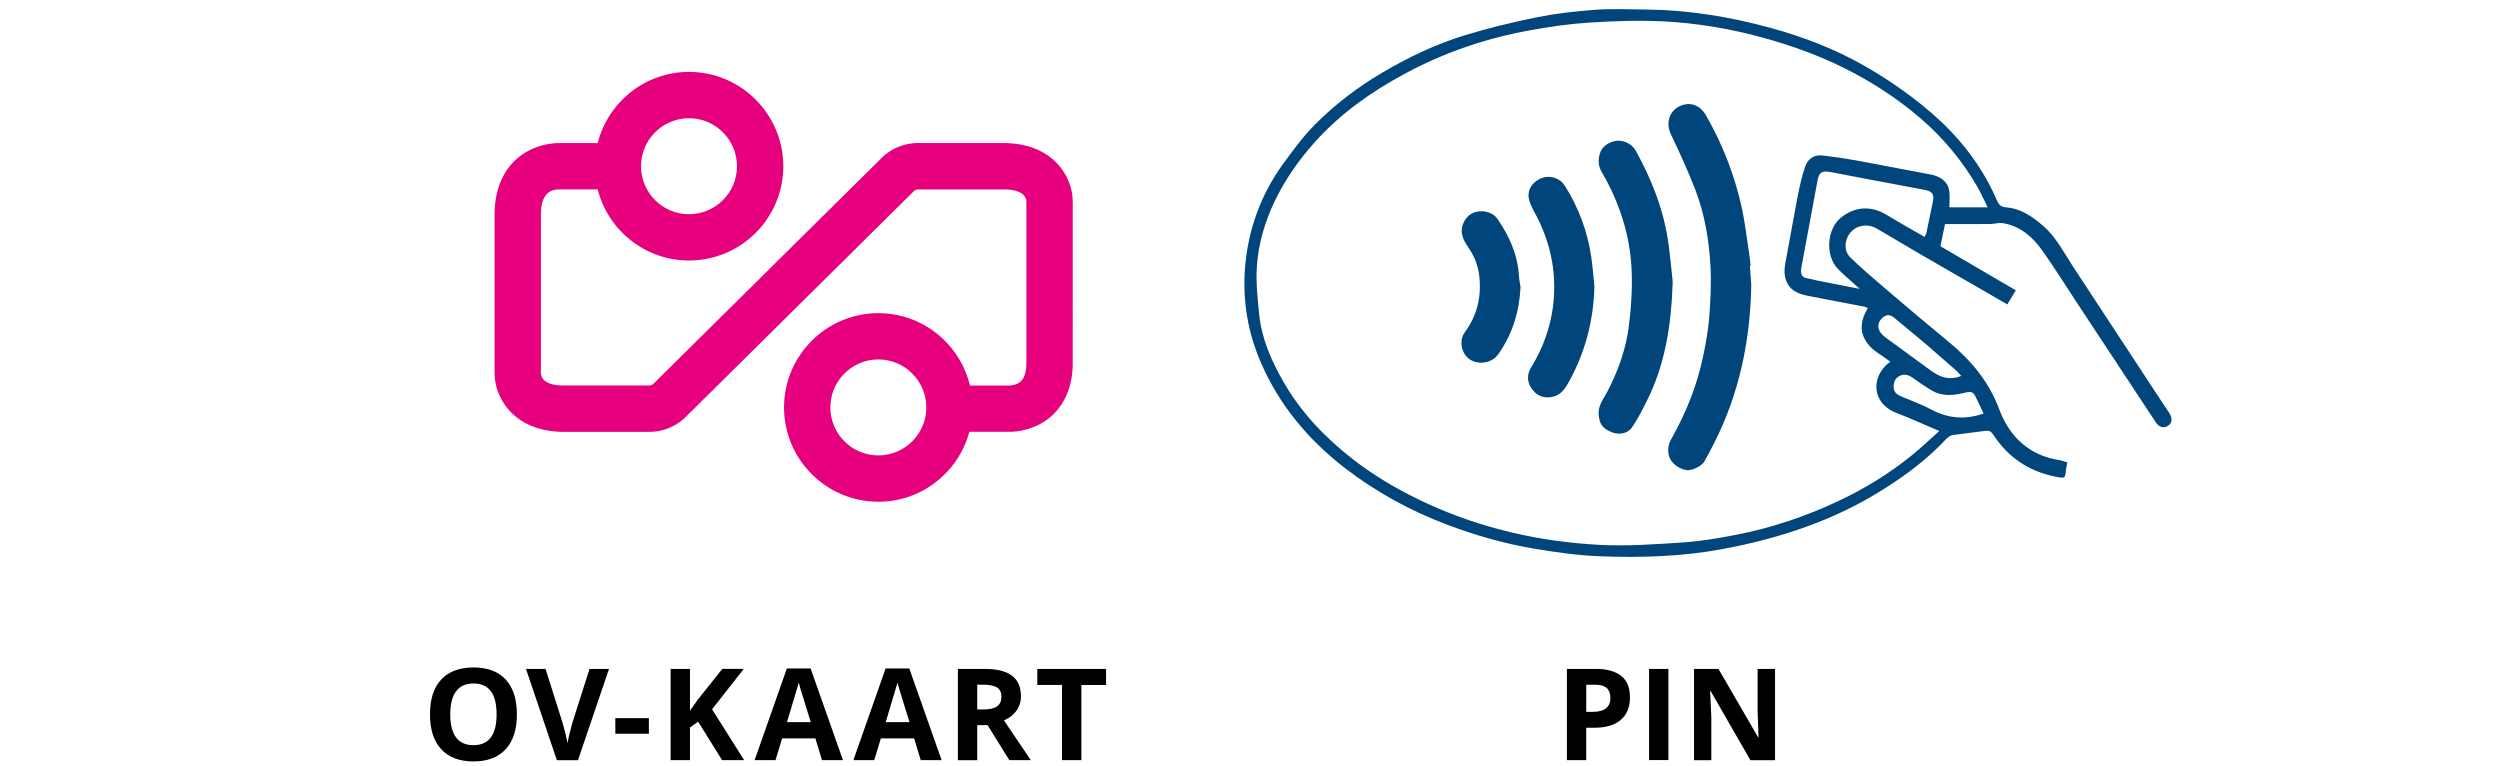 <?xml version="1.0" encoding="utf-8"?>
<!-- Generator: Adobe Illustrator 16.0.4, SVG Export Plug-In . SVG Version: 6.00 Build 0)  -->
<!DOCTYPE svg PUBLIC "-//W3C//DTD SVG 1.1//EN" "http://www.w3.org/Graphics/SVG/1.1/DTD/svg11.dtd">
<svg version="1.1" id="Layer_1" xmlns="http://www.w3.org/2000/svg" xmlns:xlink="http://www.w3.org/1999/xlink" x="0px" y="0px"
	 width="284px" height="87px" viewBox="0 0 284 87" enable-background="new 0 0 284 87" xml:space="preserve">
<path fill="#E6007E" d="M114.301,16.252h-9.775c-0.671-0.034-2.495,0.024-4.166,1.486L74.21,43.618
	c-0.135,0.118-0.273,0.157-0.359,0.17L63.822,43.79c-1.886-0.052-2.333-0.801-2.375-1.342V24.363c0-1.868,0.674-2.829,2.027-2.85
	h4.423c1.177,4.639,5.374,8.082,10.373,8.082c5.907,0,10.713-4.806,10.713-10.71S84.179,8.169,78.27,8.169
	c-4.998,0-9.195,3.444-10.373,8.082l-4.346,0.001c-0.299-0.007-2.986-0.028-5.087,2.012c-1.04,1.012-2.278,2.887-2.278,6.096v18.085
	c0,2.568,1.994,6.451,7.562,6.613h9.775c0.072,0.004,0.16,0.004,0.256,0.004c1.441-0.007,2.83-0.537,3.91-1.49l26.152-25.881
	c0.135-0.116,0.274-0.156,0.356-0.17h10.029c1.885,0.052,2.334,0.799,2.375,1.342l0.001,18.146c0.017,0.736-0.07,1.725-0.583,2.26
	c-0.485,0.504-1.272,0.526-1.31,0.526h-4.521c-1.129-4.706-5.362-8.22-10.408-8.22c-5.912,0.009-10.704,4.799-10.714,10.71
	c0.009,5.914,4.801,10.705,10.714,10.715c4.948,0,9.113-3.379,10.337-7.945h4.615c0.578,0,3.051-0.119,4.979-2.037
	c1.024-1.02,2.23-2.912,2.151-6.074V22.857c0-2.57-1.996-6.449-7.562-6.603L114.301,16.252z M78.27,13.431
	c3.01,0.004,5.45,2.443,5.453,5.454c-0.004,3.01-2.443,5.449-5.453,5.453c-3.009-0.005-5.448-2.443-5.452-5.453
	C72.821,15.875,75.26,13.436,78.27,13.431z M99.78,51.736c-3.01-0.004-5.449-2.443-5.453-5.453c0.004-3.01,2.443-5.449,5.453-5.453
	c3.009,0.005,5.446,2.443,5.451,5.453C105.227,49.292,102.79,51.73,99.78,51.736z"/>
<path fill="#00457C" d="M234.855,52.517l-0.146,0.72c-0.098,1.132-0.094,1.134-1.254,0.901c-3.008-0.603-5.349-2.204-7.021-4.759
	c-0.251-0.383-0.474-0.488-0.899-0.432l-3.736,0.478c-0.489,0.108-0.904,0.659-1.303,1.06c-2.139,2.154-4.579,3.906-7.164,5.482
	c-2.526,1.543-5.197,2.8-7.975,3.812c-3.18,1.164-6.444,1.998-9.779,2.613c-4.564,0.842-9.163,0.974-13.768,0.805
	c-2.507-0.092-5.016-0.448-7.494-0.863c-3.427-0.57-6.766-1.531-10.018-2.766c-4.135-1.572-7.982-3.676-11.484-6.371
	c-4.128-3.182-7.411-7.066-9.519-11.873c-1.536-3.482-2.162-7.147-1.858-10.921c0.349-4.332,1.795-8.316,4.363-11.843
	c1.116-1.531,2.252-3.076,3.583-4.412c2.265-2.278,4.813-4.226,7.595-5.865c2.983-1.761,6.094-3.256,9.396-4.268
	c2.679-0.822,5.414-1.485,8.161-2.039c2.181-0.441,4.408-0.701,6.631-0.862c1.936-0.14,3.89-0.05,5.838-0.03
	c4.797,0.05,9.487,0.813,14.109,2.079c3.707,1.014,7.277,2.378,10.613,4.276c1.84,1.047,3.634,2.211,5.324,3.487
	c1.617,1.215,3.177,2.542,4.571,4c2.209,2.307,3.995,4.949,5.255,7.898c0.24,0.571,0.6,0.708,1.034,0.738
	c1.687,0.126,2.956,1.052,4.174,2.084c1.503,1.283,2.37,3.062,3.437,4.675l9.568,14.574l1.332,2.01
	c0.395,0.604,0.344,1.139-0.115,1.451c-0.504,0.344-1.021,0.199-1.422-0.399l-9.015-13.672c-1.288-1.954-2.528-3.945-3.884-5.851
	c-1.095-1.543-2.499-2.757-4.453-3.082c-0.476-0.08-0.988,0.094-1.482,0.098l-5.097,0.005l-0.521,2.521l8.564,5.004l-0.962,1.603
	l-3.019-1.745l-6.626-3.819l-5.076-2.987c-1.503-0.948-3.227-0.17-3.592,1.359c-0.185,0.77,0.023,1.402,0.488,1.866
	c1.207,1.181,2.508,2.269,3.785,3.374l3.652,3.106l3.764,3.131c2.506,2.074,4.523,4.479,5.688,7.594
	c1.204,3.225,3.472,5.328,7.013,5.84c0.093,0.014,0.181,0.06,0.271,0.086l0.48,0.148 M225.807,23.583
	c-0.413-0.837-0.744-1.617-1.165-2.344c-1.693-2.929-3.867-5.553-6.431-7.761c-2.272-1.968-4.742-3.624-7.374-5.053
	c-3.462-1.879-7.134-3.23-10.935-4.245c-3.604-0.965-7.279-1.573-10.996-1.753c-2.771-0.135-5.564-0.037-8.335,0.137
	c-2.218,0.138-4.435,0.456-6.612,0.85c-5.065,0.901-9.895,2.535-14.428,4.989c-3.787,2.047-7.251,4.492-10.146,7.718
	c-1.834,2.042-3.383,4.251-4.568,6.713c-1.138,2.371-1.87,4.872-2.041,7.474c-0.115,1.77,0.085,3.572,0.26,5.351
	c0.275,2.81,1.406,5.358,2.791,7.762c1.985,3.449,4.705,6.292,7.839,8.732c2.625,2.041,5.486,3.688,8.515,5.072
	c6.188,2.828,12.724,4.309,19.467,4.666c3.164,0.174,6.361-0.064,9.531-0.271c2.001-0.13,4.007-0.474,5.971-0.854
	c4.107-0.787,8.032-2.119,11.803-3.902c2.918-1.379,5.658-3.064,8.172-5.096c1.068-0.863,2.068-1.804,3.179-2.806l-3.38-1.458
	c-0.881-0.389-1.883-0.639-2.611-1.227c-1.68-1.357-1.532-3.741,0.414-5.188l-0.451-0.34c-0.631-0.469-1.355-0.848-1.867-1.42
	c-1.182-1.316-1.204-2.703-0.221-4.325c-0.13-0.058-0.254-0.144-0.4-0.168l-6.268-1.202c-1.02-0.208-2.021-0.471-2.537-1.568
	c-0.453-0.964-0.219-1.9-0.046-2.853l1.232-6.688c0.242-1.225,0.501-2.459,0.905-3.635c0.287-0.835,1.014-1.34,1.959-1.234
	c1.291,0.15,2.578,0.343,3.857,0.571l8.491,1.607c0.972,0.2,1.857,0.705,2.046,1.815c0.102,0.598,0.018,1.229,0.018,1.876
	c0.034,0.003,0.15,0.026,0.268,0.026l4.108,0.003 M211.277,32.823c-0.922-0.837-1.739-1.503-2.48-2.264
	c-1.469-1.503-1.283-4.522,0.32-5.824s3.464-1.389,5.21-0.324c1.403,0.862,2.859,1.663,4.309,2.502
	c0.1-0.201,0.181-0.355,0.215-0.514l0.722-3.467c0.185-0.941-0.083-1.215-1.109-1.398l-6.612-1.242l-3.968-0.762
	c-0.901-0.155-1.247,0.084-1.397,0.88l-1.863,10.049c-0.106,0.587,0.005,1.103,0.769,1.18c0.321,0.032,0.635,0.15,0.952,0.213
	l4.946,0.972 M225.332,46.977c-0.334-0.707-0.637-1.402-0.988-2.068c-0.093-0.178-0.334-0.385-0.5-0.387
	c-0.365-0.002-0.732,0.125-1.098,0.198c-1.164,0.232-2.309,0.255-3.36-0.394c-0.724-0.444-1.433-0.922-2.118-1.421
	c-0.501-0.361-0.994-0.454-1.522-0.173c-0.483,0.261-0.645,0.718-0.628,1.26c0.017,0.609,0.42,0.854,0.904,1.059
	c1.129,0.477,2.29,0.896,3.368,1.471c1.912,1.02,3.854,1.182,5.952,0.455 M222.793,42.706c-0.24-0.255-0.418-0.478-0.628-0.664
	l-3.452-3.013l-3.529-2.933c-0.431-0.353-0.865-0.423-1.334,0.006c-0.733,0.669-0.604,1.549,0.348,2.237l5.098,3.721
	C220.326,42.826,221.404,43.262,222.793,42.706 M198.785,30.212l0.16,2.136c-0.103,6.312-1.355,12.36-4.234,18.019
	c-0.354,0.693-0.721,1.381-1.098,2.061c-0.292,0.529-1.447,1.076-2.028,0.979c-0.981-0.162-1.833-0.901-2.006-1.673
	c-0.144-0.651-0.062-1.254,0.266-1.838c1.703-3.004,2.968-6.171,3.66-9.554c0.292-1.433,0.558-2.88,0.667-4.334
	c0.144-1.904,0.24-3.83,0.139-5.735c-0.16-2.956-0.642-5.887-1.703-8.665c-0.829-2.154-1.798-4.258-2.789-6.344
	c-0.605-1.278-0.197-2.567,0.9-3.152c1.185-0.628,2.385-0.215,3.068,0.972c1.891,3.282,3.249,6.771,4.068,10.46
	c0.366,1.656,0.557,3.354,0.816,5.033c0.085,0.539,0.137,1.082,0.205,1.625l-0.083,0.01 M190.021,32.019
	c-0.17,5.092-0.901,9.525-3.003,13.651c-0.501,0.988-1.002,1.984-1.634,2.899c-0.461,0.687-1.473,0.85-2.248,0.547
	c-1.094-0.431-1.438-0.97-1.527-1.978c-0.092-1.021,0.502-1.76,0.93-2.544c1.282-2.425,2.189-4.979,2.517-7.682
	c0.263-2.171,0.403-4.388,0.278-6.569c-0.2-3.5-1.223-6.816-2.875-9.918c-0.373-0.7-0.905-1.325-0.85-2.226
	c0.07-1.138,0.576-1.832,1.764-2.159c0.857-0.237,1.977,0.228,2.439,1.06c1.859,3.35,3.236,6.875,3.744,10.696
	c0.208,1.578,0.35,3.163,0.465,4.232 M181.124,32.586c-0.104,3.907-1.072,7.541-2.976,10.928c-0.423,0.752-0.919,1.441-1.932,1.596
	c-1.048,0.162-1.758-0.27-2.278-1.052c-0.476-0.714-0.469-1.555-0.022-2.279c1.318-2.15,2.18-4.468,2.504-6.953
	c0.443-3.507-0.16-6.886-1.76-10.064c-0.325-0.647-0.725-1.277-0.928-1.963c-0.325-1.095,0.24-2.074,1.322-2.54
	c0.951-0.401,2.118-0.085,2.691,0.813c1.571,2.459,2.602,5.226,3.021,8.113c0.166,1.126,0.246,2.268,0.367,3.402 M172.735,32.619
	c-0.147,2.806-0.927,5.38-2.571,7.671c-0.688,0.959-2.234,1.205-3.211,0.526c-0.957-0.661-1.25-2.122-0.531-3.101
	c1.377-1.876,1.87-3.978,1.637-6.247c-0.113-1.177-0.527-2.305-1.203-3.276c-0.688-0.987-1.185-1.989-0.426-3.206
	c0.864-1.403,2.936-1.182,3.654-0.155c1.373,1.964,2.324,4.095,2.47,6.529c0.027,0.425,0.12,0.846,0.183,1.271"/>
<path d="M58.718,81.158c0,1.717-0.426,3.035-1.276,3.957s-2.071,1.383-3.66,1.383c-1.589,0-2.81-0.461-3.66-1.383
	s-1.276-2.244-1.276-3.971c0-1.728,0.427-3.047,1.28-3.955s2.077-1.365,3.671-1.365c1.594,0,2.813,0.459,3.657,1.375
	C58.298,78.116,58.718,79.438,58.718,81.158L58.718,81.158z M51.15,81.158c0,1.158,0.221,2.031,0.659,2.617
	c0.439,0.588,1.097,0.879,1.972,0.879c1.753,0,2.632-1.164,2.632-3.506c0-2.337-0.872-3.505-2.618-3.505
	c-0.875,0-1.533,0.296-1.979,0.885s-0.667,1.462-0.667,2.62V81.158z M66.964,75.988h2.22l-3.526,10.369h-2.399l-3.506-10.369h2.22
	l1.951,6.172l0.336,1.272l0.217,1.001c0.052-0.436,0.23-1.195,0.531-2.283l1.966-6.172L66.964,75.988z M69.902,83.35v-1.773h3.809
	v1.773H69.902z M84.524,86.348h-2.497l-2.717-4.367l-0.929,0.666v3.701h-2.198V75.988h2.199v4.746l0.866-1.223l2.809-3.526h2.441
	l-3.607,4.589l3.645,5.781L84.524,86.348z M93.378,86.348l-0.751-2.467h-3.779l-0.751,2.467h-2.37l3.66-10.412h2.697l3.674,10.412
	h-2.37H93.378z M92.102,82.035l-1.172-3.793l-0.188-0.695l-1.34,4.488h2.702H92.102z M104.596,86.348l-0.751-2.467h-3.78
	l-0.751,2.467h-2.369l3.66-10.412h2.688l3.674,10.412H104.596z M103.318,82.035l-1.172-3.793l-0.188-0.695l-1.34,4.488H103.318
	L103.318,82.035z M111.013,82.381v3.977h-2.197V75.988h3.022c1.41,0,2.452,0.256,3.128,0.771s1.015,1.303,1.015,2.336
	c0.009,0.583-0.168,1.152-0.504,1.629c-0.337,0.476-0.802,0.848-1.426,1.117l3.05,4.508h-2.441l-2.475-3.977h-1.169L111.013,82.381z
	 M111.013,80.592h0.709c0.695,0,1.208-0.115,1.539-0.348s0.497-0.596,0.497-1.102s-0.168-0.842-0.507-1.049
	c-0.338-0.208-0.861-0.312-1.571-0.312h-0.667v2.802V80.592z M122.842,86.348h-2.199v-8.539h-2.805v-1.82h7.81v1.83h-2.805V86.348z"
	/>
<path d="M185.16,79.221c0,1.117-0.348,1.971-1.045,2.562s-1.689,0.887-2.977,0.887h-0.941v3.679h-2.199V75.988h3.312
	c1.258,0,2.204,0.271,2.869,0.801c0.666,0.531,0.982,1.35,0.982,2.422L185.16,79.221z M180.195,80.867h0.724
	c0.676,0,1.183-0.134,1.518-0.4c0.336-0.267,0.503-0.657,0.503-1.168c0-0.512-0.141-0.896-0.421-1.143s-0.722-0.371-1.322-0.371h-1
	v3.08L180.195,80.867z M187.332,86.357V75.988h2.199v10.359h-2.199V86.357z"/>
<g>
	<path id="B_2_" d="M201.652,86.357h-2.806l-4.512-7.844h-0.063l0.135,2.965v4.879h-1.964V75.988h2.775l4.505,7.768h0.05
		l-0.106-2.859v-4.909h1.98v10.37H201.652z"/>
</g>
</svg>
